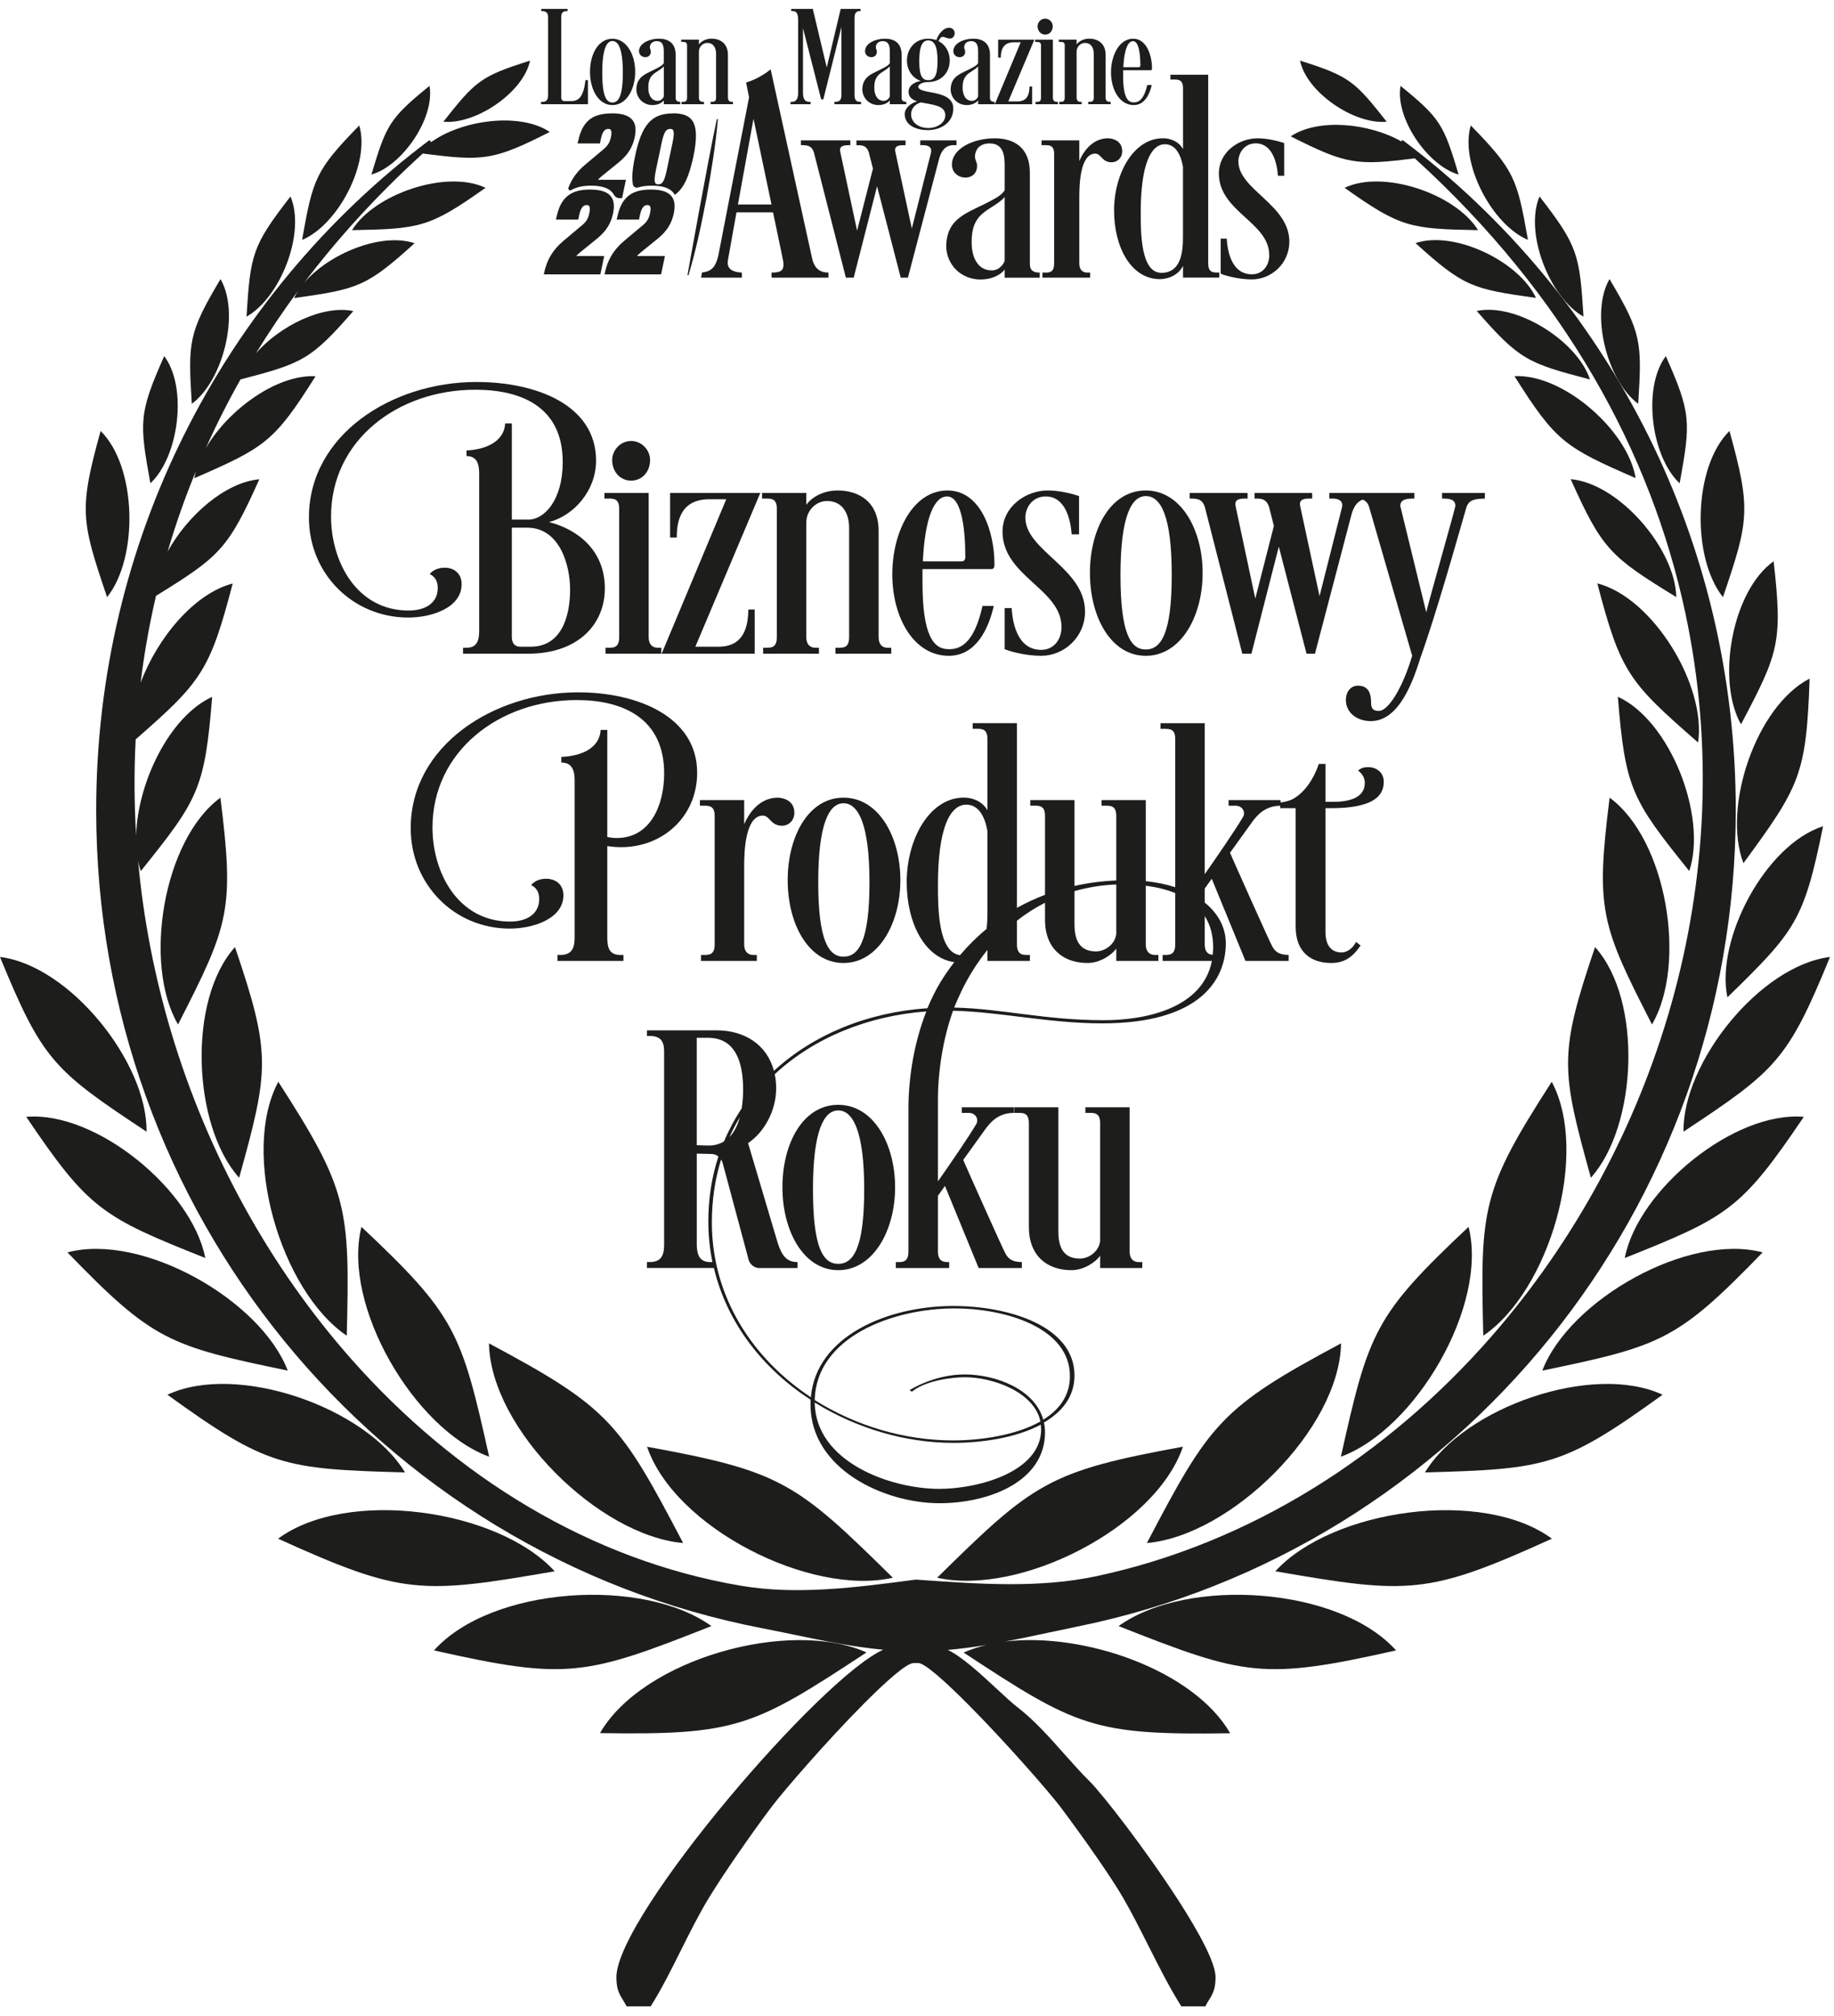 <svg width="101" height="111" viewBox="0 0 101 111" fill="none" xmlns="http://www.w3.org/2000/svg">
<g clip-path="url(#clip0_4079_8926)">
<path d="M25.422 32.172C25.422 31.553 24.977 31.263 24.494 31.263C24.185 31.263 23.876 31.36 23.663 31.611C24.011 31.785 24.108 32.075 24.108 32.384C24.108 33.216 23.412 33.622 22.503 33.622C19.642 33.622 18.231 30.934 18.231 28.441C18.231 24.265 21.884 21.462 26.176 21.462C28.689 21.462 30.99 22.39 30.99 25.444C30.99 27.532 29.985 28.615 29.095 28.615H28.187V23.318H27.819C27.761 24.381 26.64 24.767 25.693 24.806V25.116C26.35 25.116 26.389 25.695 26.389 26.121V34.646C26.389 35.072 26.389 35.671 25.693 35.671H25.5V35.999H29.076C31.86 35.999 33.31 34.356 33.31 32.404C33.31 30.355 31.879 29.175 30.236 28.75C31.589 28.402 32.826 27.029 32.826 25.367C32.826 22.293 29.521 21.036 26.234 21.036C21.575 21.036 17.013 23.956 17.013 28.499C17.013 31.611 19.448 34.008 22.484 34.008C23.779 34.008 25.422 33.467 25.422 32.172ZM31.396 32.462C31.396 34.028 30.874 35.613 29.231 35.613H28.651C28.515 35.613 28.187 35.574 28.187 35.072V29.059H29.037C30.816 29.059 31.396 31.108 31.396 32.462Z" fill="#1D1D1B"/>
<path d="M33.558 35.671H33.345V35.999H36.419V35.671H36.226C35.936 35.671 35.723 35.497 35.723 35.091V27.145H33.287V27.455H33.538C33.809 27.455 34.099 27.474 34.099 28.015V35.091C34.099 35.632 33.828 35.671 33.558 35.671Z" fill="#1D1D1B"/>
<path d="M35.801 25.328C35.801 24.806 35.356 24.284 34.757 24.284C34.157 24.284 33.713 24.806 33.713 25.328C33.713 26.005 34.177 26.469 34.757 26.469C35.337 26.469 35.801 26.005 35.801 25.328Z" fill="#1D1D1B"/>
<path d="M36.903 29.601H37.27C37.27 28.769 37.444 27.493 39.068 27.493H39.996L36.438 35.999H41.562V33.564H41.214C41.194 34.395 41.039 35.613 39.57 35.613H38.294L41.871 27.145H36.903V29.601Z" fill="#1D1D1B"/>
<path d="M41.968 27.145V27.455H42.219C42.49 27.455 42.78 27.474 42.78 28.015V35.091C42.78 35.632 42.509 35.671 42.238 35.671H42.026V35.999H45.1V35.671H44.906C44.616 35.671 44.404 35.497 44.404 35.091V28.769C44.404 28.131 44.926 27.59 45.544 27.59C46.395 27.59 46.762 28.267 46.762 29.079V35.091C46.762 35.632 46.492 35.671 46.221 35.671H46.008V35.999H49.082V35.671H48.869C48.599 35.671 48.386 35.497 48.386 35.091V29.233C48.386 27.687 47.361 27.01 46.124 27.01C45.37 27.01 44.713 27.358 44.404 27.803V27.145H41.968Z" fill="#1D1D1B"/>
<path d="M54.591 31.34C54.765 31.34 54.765 31.186 54.765 31.05C54.765 29.349 54.05 27.01 52.175 27.01C50.3 27.01 49.14 29.253 49.14 31.631C49.14 34.008 50.319 36.115 52.252 36.115C53.741 36.115 54.437 34.646 54.727 33.37H54.108C53.876 34.356 53.451 35.748 52.31 35.748H52.233C51.421 35.748 50.802 35.033 50.802 32.056V31.34H54.591ZM52.156 27.339C53.006 27.339 53.161 29.349 53.161 30.664C53.161 30.819 53.103 30.915 52.948 30.915H50.822C50.938 28.479 51.459 27.339 52.156 27.339Z" fill="#1D1D1B"/>
<path d="M55.21 29.272C55.21 31.747 58.458 32.423 58.458 34.53C58.458 35.226 58.032 35.787 57.337 35.787C55.945 35.787 55.751 34.105 55.713 33.486H55.326V35.748C55.539 35.845 56.428 36.115 57.337 36.115C58.593 36.115 59.753 35.091 59.753 33.68C59.753 31.282 56.467 30.335 56.467 28.499C56.467 27.977 56.834 27.339 57.588 27.339C58.67 27.339 58.96 28.615 59.018 29.427H59.424V27.319C58.922 27.145 58.264 27.01 57.704 27.01C56.467 27.01 55.21 27.919 55.21 29.272Z" fill="#1D1D1B"/>
<path d="M63.098 36.115C65.031 36.115 66.23 33.95 66.23 31.553C66.23 29.156 65.031 27.01 63.098 27.01C61.165 27.01 60.024 29.117 60.024 31.553C60.024 33.989 61.184 36.115 63.098 36.115ZM63.098 27.319C63.929 27.319 64.529 28.421 64.529 31.669C64.529 34.917 63.929 35.767 63.098 35.767C62.267 35.767 61.706 34.898 61.706 31.669C61.706 28.441 62.306 27.319 63.098 27.319Z" fill="#1D1D1B"/>
<path d="M72.107 27.455H72.262V27.145H69.091V27.455H69.149C69.478 27.455 69.729 27.474 69.884 27.899L70.154 28.963L69.13 32.964L68.047 27.88C67.97 27.532 68.202 27.455 68.55 27.455H68.704V27.145H65.515V27.455C65.94 27.455 66.191 27.474 66.346 27.899L68.415 35.999H68.917L70.425 30.103L71.952 35.999H72.416L74.446 28.267C74.543 27.977 74.683 27.65 75.038 27.513C75.198 27.568 75.314 27.679 75.393 27.899L77.771 36.115C77.211 37.971 76.437 39.151 75.935 39.151C75.587 39.151 75.509 38.977 75.509 38.725C75.509 38.165 75.355 37.759 74.775 37.759C74.369 37.759 74.118 38.126 74.118 38.532C74.118 39.305 74.794 39.711 75.49 39.711C77.075 39.711 77.829 37.469 78.235 36.193C78.776 34.685 79.569 32.114 80.768 27.899C80.922 27.513 81.232 27.474 81.773 27.455V27.145H79.415V27.455C79.782 27.455 80.149 27.474 80.149 27.861C80.149 27.977 78.68 33.119 78.544 33.718L77.114 27.861C77.114 27.474 77.52 27.455 77.887 27.455V27.145H73.209V27.455H73.383C73.731 27.455 73.982 27.59 73.905 27.938L72.668 32.829L71.604 27.88C71.527 27.532 71.759 27.455 72.107 27.455Z" fill="#1D1D1B"/>
<path d="M34.218 46.652C36.499 46.652 38.393 44.97 38.393 42.553C38.393 39.479 35.126 38.126 31.84 38.126C27.181 38.126 22.618 41.065 22.618 45.608C22.618 48.72 25.035 51.137 28.07 51.137C29.365 51.137 31.028 50.595 31.028 49.3C31.028 48.681 30.564 48.392 30.08 48.392C29.771 48.392 29.462 48.488 29.249 48.739C29.597 48.913 29.694 49.203 29.694 49.513C29.694 50.344 28.998 50.75 28.089 50.75C25.228 50.75 23.817 48.063 23.817 45.569C23.817 41.393 27.471 38.551 31.762 38.551C34.276 38.551 36.576 39.537 36.576 42.592C36.576 44.332 35.822 46.149 33.966 46.149C33.792 46.149 33.618 46.13 33.444 46.091V40.195H33.077C33.019 41.258 31.917 41.645 30.912 41.683V41.992C31.588 41.992 31.646 42.572 31.646 42.998V51.562C31.646 52.026 31.608 52.587 30.873 52.587H30.699V52.915H34.334V52.587H34.14C33.464 52.587 33.444 52.026 33.444 51.562V46.594C33.696 46.632 33.947 46.652 34.218 46.652Z" fill="#1D1D1B"/>
<path d="M40.982 45.395V44.061H38.546V44.37H38.797C39.068 44.37 39.358 44.39 39.358 44.931V52.007C39.358 52.548 39.087 52.587 38.817 52.587H38.604V52.915H41.678V52.587H41.484C41.194 52.587 40.982 52.413 40.982 52.007V47.715C40.982 46.883 41.04 44.931 42.006 44.912C42.393 44.912 42.432 45.472 43.07 45.472C43.418 45.472 43.746 45.202 43.746 44.757C43.746 43.926 42.838 43.926 42.838 43.926C41.929 43.926 41.31 44.622 40.982 45.395Z" fill="#1D1D1B"/>
<path d="M46.453 43.926C44.539 43.926 43.379 46.033 43.379 48.469C43.379 50.905 44.539 53.031 46.453 53.031C48.367 53.031 49.584 50.866 49.584 48.469C49.584 46.072 48.386 43.926 46.453 43.926ZM46.453 52.683C45.641 52.683 45.061 51.813 45.061 48.585C45.061 45.356 45.66 44.235 46.453 44.235C47.245 44.235 47.883 45.337 47.883 48.585C47.883 51.833 47.284 52.683 46.453 52.683Z" fill="#1D1D1B"/>
<path d="M43.089 65.384C43.089 67.782 44.249 69.947 46.163 69.947C48.077 69.947 49.294 67.782 49.294 65.384C49.294 62.987 48.096 60.841 46.163 60.841C44.23 60.841 43.089 62.949 43.089 65.384ZM47.593 65.5C47.593 68.729 46.994 69.599 46.163 69.599C45.331 69.599 44.771 68.729 44.771 65.5C44.771 62.272 45.37 61.151 46.163 61.151C46.955 61.151 47.593 62.253 47.593 65.5Z" fill="#1D1D1B"/>
<path d="M57.55 78.878C57.55 78.685 57.53 78.511 57.492 78.337C58.478 77.757 59.173 76.926 59.173 75.746C59.173 73.021 55.539 71.919 52.504 71.919C48.87 71.919 44.945 73.581 44.655 76.945C41.465 74.838 39.203 71.435 39.203 67.318C39.203 66.071 39.382 64.916 39.711 63.852C39.749 63.915 39.781 63.985 39.805 64.07L41.236 69.406C41.274 69.522 41.448 69.831 41.835 69.831H43.923V69.502C43.324 69.502 43.053 69.154 42.821 68.42L41.197 62.949C42.067 62.369 42.744 61.189 42.744 59.933C42.744 59.657 42.717 59.399 42.666 59.157C44.841 57.13 47.833 55.933 51.015 55.699C50.358 57.362 50.029 59.276 50.029 61.073V68.922C50.029 69.463 49.759 69.502 49.488 69.502H49.334V69.831H52.272V69.502H52.156C51.827 69.502 51.653 69.328 51.653 68.922V65.848L52.04 65.307L53.896 69.831H56.274V69.502C55.694 69.502 55.5 69.27 55.365 69.019C55.307 68.961 53.2 64.244 53.045 63.877L54.282 62.156C54.534 61.827 54.959 61.286 55.829 61.286V60.977H52.968V61.286H53.355C53.741 61.286 53.915 61.653 53.761 61.905C53.393 62.543 52.253 64.205 51.653 65.056V60.59C51.653 59.005 51.924 57.226 52.485 55.66C55.075 55.718 57.743 56.356 60.701 56.356C66.056 56.356 67.506 53.978 67.506 51.949C67.506 51.091 67.095 50.308 66.346 49.704V48.933L66.732 48.392L68.588 52.915H70.966V52.587C70.386 52.587 70.193 52.355 70.058 52.103C69.999 52.045 67.892 47.328 67.738 46.961L68.975 45.24C69.224 44.914 69.647 44.38 70.502 44.373V44.506H71.353V51.04C71.353 52.451 72.223 53.031 73.305 53.031C73.982 53.031 74.465 52.761 74.929 52.065L74.678 51.871C74.427 52.355 74.059 52.451 73.885 52.451C73.305 52.451 72.996 52.045 72.996 51.33V44.506H73.305C75.625 44.506 76.205 43.829 76.205 43.056C76.205 42.514 75.78 42.244 75.335 42.244C75.123 42.244 74.929 42.302 74.794 42.437C75.026 42.611 75.161 42.843 75.161 43.114C75.161 43.945 74.291 44.158 73.402 44.158H72.996V42.07H72.629C72.339 42.92 71.875 43.578 71.295 43.945C71.068 44.095 70.787 44.155 70.522 44.194V44.061H67.66V44.37H68.047C68.434 44.37 68.608 44.738 68.453 44.989C68.086 45.627 66.945 47.289 66.346 48.14V39.827H63.91V40.137H64.161C64.432 40.137 64.722 40.156 64.722 40.697V48.858C64.236 48.701 63.692 48.587 63.098 48.524V44.061H60.662V44.37H60.913C61.184 44.37 61.474 44.39 61.474 44.931V48.486C60.674 48.52 59.906 48.623 59.173 48.788V44.059H56.738V44.368H56.989C57.26 44.368 57.55 44.387 57.55 44.929V49.276C57.011 49.481 56.494 49.721 56.003 49.996V39.825H53.567V40.134H53.819C54.089 40.134 54.379 40.154 54.379 40.695V44.619C54.089 44.117 53.548 43.923 53.084 43.923C51.189 43.923 49.933 46.205 49.933 48.582C49.933 50.794 50.902 52.751 52.552 52.985C52.279 53.338 52.023 53.708 51.789 54.092C51.518 54.537 51.286 55.02 51.073 55.523C47.777 55.742 44.795 56.972 42.62 58.971C42.241 57.519 40.987 56.74 39.474 56.74H35.627V57.05H35.801C36.574 57.05 36.574 57.611 36.574 57.997V68.475C36.574 68.9 36.555 69.5 35.801 69.5H35.627V69.828H39.315C40.044 72.89 42.043 75.401 44.636 77.078V77.349C44.636 80.906 48.696 82.781 51.731 82.781C54.476 82.781 57.55 81.582 57.55 78.876M66.81 52.161C66.81 52.306 66.8 52.446 66.786 52.582C66.498 52.56 66.346 52.386 66.346 52.007V50.448C66.638 50.905 66.81 51.468 66.81 52.161ZM61.474 48.708V51.427C61.416 51.968 60.894 52.393 60.353 52.393C59.444 52.393 59.173 51.755 59.173 50.905V49.073C59.894 48.865 60.662 48.739 61.474 48.708ZM51.653 48.739C51.653 45.608 52.311 44.312 53.219 44.312C53.915 44.312 54.244 45.008 54.379 45.762V50.267C54.379 50.53 54.372 50.844 54.328 51.154C53.799 51.593 53.311 52.077 52.871 52.599C51.673 52.451 51.653 50.052 51.653 48.739ZM52.929 54.616C53.325 53.792 53.809 53.017 54.379 52.311V52.915H56.718V52.587H56.525C56.293 52.587 56.003 52.548 56.003 52.007V50.704C56.481 50.327 56.996 49.994 57.55 49.713V50.653C57.55 52.258 58.574 53.031 59.889 53.031C60.604 53.031 61.242 52.567 61.474 52.239V52.915H63.794V52.587H63.601C63.311 52.587 63.098 52.413 63.098 52.007V48.776C63.663 48.848 64.219 48.976 64.722 49.182V52.007C64.722 52.548 64.451 52.587 64.181 52.587H64.026V52.915H66.74C66.242 55.484 63.187 56.182 60.781 56.182C57.513 56.182 55.194 55.544 52.545 55.486C52.661 55.196 52.796 54.906 52.932 54.616M40.172 62.617C40.342 62.24 40.532 61.878 40.743 61.528C40.627 61.948 40.446 62.335 40.172 62.617ZM38.372 57.149H38.971C39.725 57.149 40.924 57.439 40.924 60.01C40.924 60.334 40.902 60.689 40.844 61.042C40.467 61.61 40.143 62.214 39.875 62.852C39.643 62.997 39.365 63.084 39.027 63.084C38.872 63.084 38.37 63.065 38.37 63.065V57.149H38.372ZM39.107 69.502C38.411 69.502 38.372 68.903 38.372 68.478V63.529L39.165 63.548C39.315 63.548 39.452 63.594 39.563 63.686C39.203 64.792 39.008 65.986 39.008 67.26C39.008 68.035 39.087 68.782 39.235 69.502H39.104H39.107ZM52.562 72.054C55.384 72.054 58.922 73.117 58.922 75.785C58.922 76.868 58.323 77.641 57.453 78.182C56.989 76.5 54.824 75.689 53.123 75.689C51.421 75.689 50.087 76.558 50.087 76.558L50.223 76.636C50.957 76.036 52.388 75.843 53.142 75.843C54.65 75.843 56.95 76.636 57.298 78.279C55.926 79.052 53.973 79.323 52.485 79.323C49.797 79.323 47.11 78.511 44.868 77.1C44.945 73.639 49.14 72.054 52.562 72.054ZM44.868 77.235C47.149 78.646 49.836 79.458 52.504 79.458C54.05 79.458 55.945 79.188 57.318 78.453C57.318 78.53 57.337 78.608 57.337 78.704C57.337 81.063 53.857 81.991 51.731 81.991C49.024 81.991 44.906 80.502 44.868 77.235Z" fill="#1D1D1B"/>
<path d="M62.905 69.831V69.502H62.712C62.422 69.502 62.209 69.328 62.209 68.922V60.977H59.773V61.286H60.024C60.295 61.286 60.585 61.305 60.585 61.847V68.342C60.527 68.883 60.005 69.309 59.464 69.309C58.555 69.309 58.285 68.671 58.285 67.82V60.977H55.849V61.286H56.1C56.371 61.286 56.661 61.305 56.661 61.847V67.569C56.661 69.174 57.685 69.947 59 69.947C59.715 69.947 60.353 69.483 60.585 69.154V69.831H62.905Z" fill="#1D1D1B"/>
<path d="M9.804 56.417C12.621 50.914 12.911 50.114 12.138 43.928C8.985 46.243 7.863 53.089 9.804 56.417Z" fill="#1D1D1B"/>
<path d="M12.941 52.156C10.319 55.059 10.599 61.992 13.17 64.858C14.821 58.901 14.944 58.057 12.941 52.156Z" fill="#1D1D1B"/>
<path d="M74.047 10.343C77.135 12.53 77.645 12.605 81.398 12.675C80.175 10.684 76.19 9.319 74.047 10.343Z" fill="#1D1D1B"/>
<path d="M11.305 69.277C10.585 65.539 5.3 61.175 1.445 61.504C4.894 66.607 5.628 67.016 11.305 69.277Z" fill="#1D1D1B"/>
<path d="M78.475 81.085C85.173 80.901 86.082 80.758 91.56 76.807C87.718 75.014 80.628 77.51 78.475 81.085Z" fill="#1D1D1B"/>
<path d="M61.602 89.547C68.544 92.287 69.54 92.541 76.881 90.886C73.73 87.368 65.371 86.826 61.602 89.547Z" fill="#1D1D1B"/>
<path d="M49.169 86.884C43.852 81.645 43.038 81.022 35.634 79.671C37.156 84.141 44.633 87.914 49.169 86.884Z" fill="#1D1D1B"/>
<path d="M70.233 86.529C77.589 87.8 78.614 87.846 85.465 84.734C81.663 81.93 73.37 83.1 70.233 86.529Z" fill="#1D1D1B"/>
<path d="M65.147 79.668C57.745 81.022 56.929 81.643 51.612 86.882C56.146 87.909 63.625 84.139 65.147 79.668Z" fill="#1D1D1B"/>
<path d="M8.069 62.32C8.124 58.514 3.837 53.164 0 52.7C2.337 58.401 2.972 58.949 8.069 62.32Z" fill="#1D1D1B"/>
<path d="M19.096 73.555C19.272 66.51 19.175 65.546 15.326 59.573C13.228 63.509 15.459 71.095 19.096 73.555Z" fill="#1D1D1B"/>
<path d="M19.785 6.909C17.373 9.384 17.233 9.833 16.636 13.212C18.608 12.39 20.403 8.99 19.785 6.909Z" fill="#1D1D1B"/>
<path d="M3.714 68.968C8.414 73.82 9.284 74.12 15.847 75.478C14.354 71.58 7.812 67.876 3.714 68.968Z" fill="#1D1D1B"/>
<path d="M15.998 10.819C13.878 13.55 13.791 14.014 13.576 17.436C15.442 16.399 16.846 12.818 15.998 10.819Z" fill="#1D1D1B"/>
<path d="M12.143 15.37C10.379 18.342 10.35 18.813 10.562 22.235C12.286 20.974 13.233 17.245 12.143 15.37Z" fill="#1D1D1B"/>
<path d="M9.043 19.611C7.641 22.771 7.668 23.24 8.282 26.614C9.845 25.159 10.345 21.346 9.043 19.611Z" fill="#1D1D1B"/>
<path d="M9.219 76.807C14.697 80.761 15.608 80.901 22.304 81.085C20.151 77.51 13.059 75.012 9.219 76.807Z" fill="#1D1D1B"/>
<path d="M15.315 84.734C22.166 87.846 23.191 87.8 30.547 86.529C27.41 83.097 19.117 81.928 15.315 84.734Z" fill="#1D1D1B"/>
<path d="M47.719 90.997C43.471 89.107 35.404 91.352 33.041 95.441C40.566 95.555 41.487 95.103 47.719 90.997Z" fill="#1D1D1B"/>
<path d="M23.901 90.886C31.243 92.541 32.236 92.285 39.179 89.547C35.409 86.826 27.052 87.368 23.901 90.886Z" fill="#1D1D1B"/>
<path d="M67.742 95.439C65.756 92.002 59.739 89.869 55.348 90.398C56.172 90.243 56.991 90.069 57.801 89.895C58.33 89.782 58.859 89.671 59.328 89.574C69.76 87.459 78.897 81.694 85.388 73.644C91.765 65.737 95.59 55.629 95.59 44.612C95.59 37.188 93.853 30.176 90.767 23.975C87.562 17.532 82.908 11.965 77.237 7.709L77.171 7.787C75.383 6.769 72.573 6.504 71.082 7.509C74.158 9.067 74.721 9.123 77.913 8.719C86.214 16.269 90.933 24.956 92.811 33.747C94.37 41.033 93.976 48.387 92.06 55.223C90.141 62.059 86.697 68.374 82.154 73.576C76.386 80.181 68.842 84.99 60.391 86.797C57.245 87.469 53.958 87.237 50.592 86.998L50.454 86.988H50.423C48.77 87.208 47.136 87.423 45.525 87.517C43.922 87.612 42.342 87.587 40.796 87.324C32.526 85.922 25.1 81.343 19.361 74.86C14.893 69.811 11.449 63.603 9.429 56.844C8.518 53.792 7.897 50.629 7.605 47.408C7.643 47.604 7.692 47.792 7.752 47.971C10.915 44.037 11.278 43.447 11.684 38.375C9.347 39.443 7.578 43.075 7.496 46.006C7.39 44.254 7.38 42.488 7.472 40.717C11.084 37.556 11.553 36.966 12.815 32.133C10.703 32.679 8.673 35.117 7.745 37.597C7.829 36.901 7.931 36.203 8.049 35.507C8.202 34.608 8.383 33.709 8.591 32.812C12.087 30.654 12.554 30.251 14.281 26.394C12.406 26.558 10.326 28.385 9.233 30.372C9.668 28.888 10.185 27.414 10.787 25.952C10.753 26.08 10.724 26.208 10.705 26.334C14.596 24.637 15.096 24.34 17.377 20.72C15.253 20.606 12.566 22.559 11.336 24.676C11.906 23.402 12.542 22.141 13.245 20.896C16.654 20.005 17.111 19.819 19.458 17.131C17.778 16.776 15.42 17.941 14.098 19.451C14.813 18.284 15.591 17.129 16.432 15.993C16.34 16.131 16.263 16.273 16.198 16.414C19.711 15.923 20.18 15.795 22.831 13.395C21.007 12.779 18.107 13.966 16.739 15.585C18.607 13.115 20.782 10.728 23.281 8.456C26.618 8.881 27.147 8.852 30.276 7.267C28.652 6.175 25.472 6.586 23.742 7.828L23.65 7.717C17.979 11.97 13.322 17.54 10.12 23.982C7.034 30.185 5.297 37.198 5.297 44.619C5.297 55.716 9.178 65.892 15.637 73.823C22.21 81.892 31.448 87.638 41.984 89.668C42.56 89.779 43.125 89.895 43.693 90.014C45.314 90.35 46.962 90.693 48.637 90.85C46.921 91.623 43.323 95.204 40.124 99.032C36.833 102.971 33.945 107.185 33.945 108.889C33.945 109.558 34.119 109.836 34.305 110.134C34.36 110.223 34.416 110.312 34.467 110.411L34.51 110.496H35.827L35.873 110.424C36.456 109.493 36.973 108.456 37.492 107.415C37.983 106.431 38.476 105.443 39.019 104.547C39.44 103.855 40.005 103.002 40.59 102.154C41.269 101.168 41.972 100.19 42.504 99.486C43.149 98.631 45.561 95.84 47.586 93.808C48.843 92.546 49.935 91.582 50.317 91.582H50.57C50.923 91.582 52.025 92.566 53.299 93.844C55.333 95.886 57.764 98.667 58.383 99.486C58.919 100.199 59.729 101.304 60.468 102.379C61.015 103.172 61.525 103.947 61.868 104.539C62.353 105.38 62.805 106.282 63.257 107.176C63.823 108.297 64.383 109.413 65.014 110.421L65.06 110.494H66.377L66.42 110.409C66.471 110.31 66.527 110.218 66.582 110.131C66.768 109.834 66.942 109.556 66.942 108.887C66.942 108.099 66.048 106.441 64.893 104.648C63.114 101.888 60.703 98.783 60.014 98.104C59.548 97.643 59.081 97.118 58.608 96.587C57.796 95.673 56.962 94.733 56.063 94.04C55.742 93.793 55.321 93.404 54.867 92.981C53.997 92.174 52.992 91.244 52.197 90.859C52.91 90.797 53.618 90.702 54.321 90.589C53.876 90.695 53.456 90.833 53.067 91.004C59.301 95.108 60.222 95.562 67.745 95.448" fill="#1D1D1B"/>
<path d="M19.386 12.675C23.139 12.605 23.648 12.53 26.737 10.343C24.593 9.319 20.611 10.684 19.386 12.675Z" fill="#1D1D1B"/>
<path d="M23.653 4.73C21.429 6.535 21.27 6.893 20.453 9.614C22.154 9.128 23.962 6.501 23.653 4.73Z" fill="#1D1D1B"/>
<path d="M29.19 3.34C26.456 4.198 26.179 4.474 24.417 6.702C26.179 6.876 28.825 5.099 29.19 3.34Z" fill="#1D1D1B"/>
<path d="M26.937 80.219C25.41 73.34 25.081 72.429 19.905 67.562C18.82 71.887 22.814 78.709 26.937 80.219Z" fill="#1D1D1B"/>
<path d="M95.243 23.733C93.235 25.715 93.152 30.715 94.885 32.885C96.318 28.665 96.441 28.064 95.243 23.733Z" fill="#1D1D1B"/>
<path d="M92.5 26.614C93.113 23.24 93.138 22.769 91.738 19.611C90.436 21.346 90.936 25.159 92.5 26.614Z" fill="#1D1D1B"/>
<path d="M90.218 22.235C90.431 18.813 90.402 18.342 88.638 15.37C87.548 17.245 88.495 20.974 90.218 22.235Z" fill="#1D1D1B"/>
<path d="M88.643 43.928C87.87 50.114 88.159 50.912 90.977 56.417C92.918 53.089 91.796 46.243 88.643 43.928Z" fill="#1D1D1B"/>
<path d="M95.878 39.888C97.961 35.946 98.176 35.374 97.676 30.908C95.38 32.546 94.51 37.471 95.878 39.888Z" fill="#1D1D1B"/>
<path d="M95.129 54.923C98.891 51.257 99.343 50.692 100.399 45.501C97.231 46.509 94.469 51.719 95.129 54.923Z" fill="#1D1D1B"/>
<path d="M96.013 47.534C99.121 43.295 99.472 42.664 99.658 37.37C96.7 38.885 94.834 44.479 96.013 47.534Z" fill="#1D1D1B"/>
<path d="M84.936 75.478C91.496 74.12 92.369 73.823 97.069 68.968C92.971 67.876 86.429 71.58 84.936 75.478Z" fill="#1D1D1B"/>
<path d="M87.205 17.436C86.99 14.014 86.903 13.553 84.783 10.819C83.935 12.815 85.339 16.397 87.205 17.436Z" fill="#1D1D1B"/>
<path d="M89.477 69.277C95.153 67.016 95.888 66.607 99.336 61.504C95.484 61.175 90.197 65.539 89.477 69.277Z" fill="#1D1D1B"/>
<path d="M84.146 13.209C83.549 9.833 83.409 9.384 80.997 6.907C80.379 8.985 82.174 12.388 84.146 13.209Z" fill="#1D1D1B"/>
<path d="M80.328 9.614C79.511 6.893 79.352 6.535 77.129 4.73C76.819 6.501 78.627 9.128 80.328 9.614Z" fill="#1D1D1B"/>
<path d="M76.366 6.702C74.605 4.474 74.327 4.198 71.594 3.34C71.959 5.099 74.605 6.878 76.366 6.702Z" fill="#1D1D1B"/>
<path d="M86.499 26.387C88.246 30.292 88.701 30.657 92.313 32.882C92.267 30.241 89.172 26.621 86.499 26.387Z" fill="#1D1D1B"/>
<path d="M73.853 73.978C67.215 77.523 66.628 78.364 63.16 84.973C67.793 84.569 73.764 78.699 73.853 73.978Z" fill="#1D1D1B"/>
<path d="M81.686 73.555C85.323 71.095 87.551 63.509 85.456 59.573C81.609 65.544 81.51 66.508 81.686 73.555Z" fill="#1D1D1B"/>
<path d="M83.403 20.715C85.684 24.335 86.185 24.632 90.075 26.329C89.657 23.719 86.086 20.573 83.403 20.715Z" fill="#1D1D1B"/>
<path d="M80.876 67.562C75.7 72.429 75.373 73.342 73.844 80.219C77.966 78.709 81.961 71.887 80.876 67.562Z" fill="#1D1D1B"/>
<path d="M81.325 17.124C83.677 19.819 84.128 20 87.56 20.896C86.878 18.794 83.519 16.66 81.325 17.124Z" fill="#1D1D1B"/>
<path d="M92.712 62.32C97.809 58.949 98.444 58.401 100.781 52.7C96.941 53.164 92.657 58.514 92.712 62.32Z" fill="#1D1D1B"/>
<path d="M37.621 84.973C34.153 78.364 33.566 77.52 26.928 73.978C27.017 78.699 32.988 84.572 37.621 84.973Z" fill="#1D1D1B"/>
<path d="M5.541 23.733C4.342 28.064 4.463 28.665 5.898 32.885C7.631 30.715 7.549 25.715 5.541 23.733Z" fill="#1D1D1B"/>
<path d="M87.611 64.858C90.18 61.989 90.463 55.059 87.841 52.156C85.837 58.06 85.961 58.901 87.611 64.858Z" fill="#1D1D1B"/>
<path d="M87.966 32.126C89.251 37.051 89.713 37.568 93.514 40.888C93.978 37.778 91.059 32.926 87.966 32.126Z" fill="#1D1D1B"/>
<path d="M77.954 13.388C80.605 15.788 81.074 15.916 84.588 16.406C83.664 14.398 80.081 12.668 77.954 13.388Z" fill="#1D1D1B"/>
<path d="M89.097 38.37C89.503 43.442 89.865 44.034 93.028 47.966C94.029 44.987 92.001 39.699 89.097 38.37Z" fill="#1D1D1B"/>
<path d="M32.382 4.413H32.241C32.125 5.484 31.768 5.568 31.42 5.568H31.094C31.031 5.568 30.907 5.554 30.907 5.351V0.994C30.907 0.839 30.907 0.614 31.185 0.614H31.256V0.489H29.806V0.612H29.852C30.185 0.612 30.185 0.837 30.185 0.991V5.196C30.185 5.368 30.171 5.607 29.897 5.607H29.796V5.74H32.379V4.413H32.382Z" fill="#1D1D1B"/>
<path d="M33.725 5.786C34.5 5.786 34.981 4.918 34.981 3.956C34.981 2.995 34.5 2.134 33.725 2.134C32.949 2.134 32.492 2.98 32.492 3.956C32.492 4.933 32.959 5.786 33.725 5.786ZM33.725 2.258C34.058 2.258 34.3 2.7 34.3 4.002C34.3 5.305 34.058 5.646 33.725 5.646C33.391 5.646 33.166 5.298 33.166 4.002C33.166 2.707 33.406 2.258 33.725 2.258Z" fill="#1D1D1B"/>
<path d="M36.262 3.715C35.658 4.056 35.068 4.143 35.044 4.909C35.044 5.404 35.433 5.786 35.928 5.786C36.192 5.786 36.424 5.694 36.557 5.53V5.74H37.465V5.607C37.279 5.607 37.209 5.537 37.209 5.375V3.016C37.209 2.395 36.83 2.132 36.3 2.132C35.725 2.132 35.191 2.403 35.191 2.816C35.191 3.026 35.363 3.149 35.539 3.149C35.716 3.149 35.841 3.033 35.841 2.847C35.841 2.739 35.788 2.707 35.788 2.598C35.788 2.497 35.851 2.265 36.168 2.265C36.532 2.265 36.554 2.591 36.554 2.847V3.476C36.484 3.609 36.26 3.715 36.26 3.715M36.557 5.298C36.542 5.375 36.426 5.554 36.223 5.554C35.827 5.554 35.704 5.157 35.704 4.848C35.704 4.669 35.704 4.367 35.928 4.135C36.122 3.942 36.395 3.848 36.557 3.654V5.298Z" fill="#1D1D1B"/>
<path d="M37.837 2.536V5.375C37.837 5.592 37.729 5.607 37.62 5.607H37.535V5.74H38.768V5.607H38.691C38.575 5.607 38.49 5.537 38.49 5.375V2.838C38.49 2.581 38.7 2.364 38.947 2.364C39.287 2.364 39.435 2.635 39.435 2.961V5.373C39.435 5.59 39.326 5.605 39.217 5.605H39.133V5.737H40.365V5.605H40.281C40.172 5.605 40.087 5.534 40.087 5.373V3.021C40.087 2.4 39.676 2.13 39.181 2.13C38.879 2.13 38.616 2.27 38.49 2.449V2.185H37.514V2.308H37.615C37.724 2.308 37.84 2.316 37.84 2.533" fill="#1D1D1B"/>
<path d="M44.641 5.607H44.563C44.261 5.607 44.222 5.327 44.222 5.112V1.552L45.223 5.476H45.339L46.339 1.489V5.196C46.339 5.382 46.325 5.607 46.02 5.607H45.95V5.74H47.417V5.607H47.34C47.076 5.607 47.059 5.382 47.059 5.196V1.008C47.059 0.861 47.074 0.612 47.33 0.612H47.393V0.489H46.298L45.53 3.715L44.761 0.489H43.575V0.612H43.659C43.94 0.612 43.954 0.9 43.954 1.132V5.112C43.954 5.329 43.916 5.607 43.606 5.607H43.536V5.74H44.638V5.607H44.641Z" fill="#1D1D1B"/>
<path d="M48.707 3.715C48.103 4.056 47.513 4.143 47.489 4.909C47.489 5.404 47.878 5.786 48.374 5.786C48.637 5.786 48.869 5.694 49.002 5.53V5.74H49.911V5.607C49.724 5.607 49.654 5.537 49.654 5.375V3.016C49.654 2.395 49.275 2.132 48.748 2.132C48.173 2.132 47.639 2.403 47.639 2.816C47.639 3.026 47.811 3.149 47.987 3.149C48.163 3.149 48.289 3.033 48.289 2.847C48.289 2.739 48.233 2.707 48.233 2.598C48.233 2.497 48.296 2.265 48.613 2.265C48.978 2.265 49.002 2.591 49.002 2.847V3.476C48.932 3.609 48.707 3.715 48.707 3.715ZM49.002 5.298C48.987 5.375 48.869 5.554 48.669 5.554C48.272 5.554 48.149 5.157 48.149 4.848C48.149 4.669 48.149 4.367 48.374 4.135C48.567 3.942 48.838 3.848 49.002 3.654V5.298Z" fill="#1D1D1B"/>
<path d="M50.709 4.459C50.375 4.512 50.035 4.701 50.035 5.056C50.035 5.351 50.237 5.491 50.508 5.583C50.15 5.684 49.824 5.948 49.824 6.281C49.824 6.934 50.515 7.166 51.088 7.166C51.818 7.166 52.499 6.755 52.499 5.972C52.499 4.894 50.569 5.228 50.569 4.768C50.569 4.667 50.769 4.52 51.103 4.52C51.854 4.52 52.304 3.969 52.304 3.333C52.304 2.874 52.079 2.463 51.682 2.263C51.753 2.122 51.806 2.031 51.924 2.031C52.033 2.031 52.163 2.125 52.313 2.125C52.492 2.125 52.577 1.953 52.577 1.823C52.577 1.62 52.398 1.528 52.267 1.528C51.902 1.528 51.624 1.992 51.569 2.209C51.436 2.163 51.274 2.132 51.112 2.132C50.39 2.132 49.947 2.69 49.947 3.335C49.947 3.841 50.228 4.29 50.709 4.459ZM50.718 5.638C51.308 5.769 52.059 5.786 52.059 6.344C52.059 6.772 51.603 7.05 51.122 7.05C50.564 7.05 50.175 6.716 50.175 6.298C50.175 5.996 50.368 5.74 50.718 5.638ZM51.112 2.226C51.438 2.226 51.632 2.507 51.632 3.36C51.632 4.213 51.431 4.416 51.12 4.416C50.808 4.416 50.624 4.213 50.624 3.36C50.624 2.507 50.817 2.226 51.112 2.226Z" fill="#1D1D1B"/>
<path d="M52.851 3.149C53.03 3.149 53.153 3.033 53.153 2.847C53.153 2.739 53.098 2.707 53.098 2.598C53.098 2.497 53.161 2.265 53.477 2.265C53.842 2.265 53.866 2.591 53.866 2.847V3.476C53.796 3.609 53.571 3.715 53.571 3.715C52.967 4.056 52.378 4.143 52.353 4.909C52.353 5.404 52.743 5.786 53.238 5.786C53.501 5.786 53.733 5.694 53.866 5.53V5.74H54.775V5.607C54.589 5.607 54.519 5.537 54.519 5.375V3.016C54.519 2.395 54.139 2.132 53.61 2.132C53.035 2.132 52.501 2.403 52.501 2.816C52.501 3.026 52.67 3.149 52.849 3.149M53.866 5.298C53.852 5.375 53.733 5.554 53.533 5.554C53.136 5.554 53.013 5.157 53.013 4.848C53.013 4.669 53.013 4.367 53.238 4.135C53.431 3.942 53.702 3.848 53.866 3.654V5.298Z" fill="#1D1D1B"/>
<path d="M56.839 5.74V4.764H56.699C56.692 5.097 56.629 5.585 56.039 5.585H55.527L56.962 2.188H54.969V3.174H55.116C55.116 2.84 55.186 2.328 55.839 2.328H56.211L54.785 5.74H56.842H56.839Z" fill="#1D1D1B"/>
<path d="M57.329 2.536V5.375C57.329 5.592 57.221 5.607 57.112 5.607H57.027V5.74H58.262V5.607H58.185C58.069 5.607 57.984 5.537 57.984 5.375V2.188H57.008V2.311H57.109C57.218 2.311 57.334 2.318 57.334 2.536" fill="#1D1D1B"/>
<path d="M58.635 2.536V5.375C58.635 5.592 58.526 5.607 58.417 5.607H58.333V5.74H59.568V5.607H59.49C59.374 5.607 59.29 5.537 59.29 5.375V2.838C59.29 2.581 59.5 2.364 59.746 2.364C60.087 2.364 60.235 2.635 60.235 2.961V5.373C60.235 5.59 60.126 5.605 60.017 5.605H59.932V5.737H61.165V5.605H61.08C60.972 5.605 60.887 5.534 60.887 5.373V3.021C60.887 2.4 60.476 2.13 59.981 2.13C59.679 2.13 59.415 2.27 59.29 2.449V2.185H58.313V2.308H58.415C58.524 2.308 58.64 2.316 58.64 2.533" fill="#1D1D1B"/>
<path d="M62.435 5.786C63.032 5.786 63.312 5.196 63.428 4.684H63.18C63.085 5.08 62.916 5.638 62.457 5.638H62.426C62.099 5.638 61.851 5.351 61.851 4.157V3.869H63.37C63.441 3.869 63.441 3.807 63.441 3.753C63.441 3.072 63.153 2.132 62.401 2.132C61.65 2.132 61.184 3.031 61.184 3.985C61.184 4.94 61.657 5.786 62.433 5.786M62.397 2.265C62.737 2.265 62.8 3.072 62.8 3.599C62.8 3.662 62.776 3.7 62.716 3.7H61.863C61.908 2.724 62.119 2.265 62.397 2.265Z" fill="#1D1D1B"/>
<path d="M46.697 7.994H46.83V7.731H44.106V7.994C44.469 7.994 44.684 8.011 44.817 8.374L46.583 15.29H47.014L48.301 10.256L49.604 15.29H50L51.733 8.688C51.832 8.391 51.98 8.045 52.443 7.994H52.675V7.731H50.679V7.994H50.827C51.124 7.994 51.339 8.11 51.271 8.408L50.215 12.584L49.307 8.359C49.242 8.062 49.44 7.997 49.737 7.997H49.87V7.734H47.163V7.997H47.214C47.494 7.997 47.709 8.014 47.842 8.376L48.074 9.285L47.2 12.702L46.274 8.362C46.209 8.065 46.407 7.999 46.704 7.999" fill="#1D1D1B"/>
<path d="M52.423 9.067C52.423 9.512 52.786 9.778 53.165 9.778C53.545 9.778 53.808 9.529 53.808 9.135C53.808 8.903 53.692 8.838 53.692 8.608C53.692 8.393 53.825 7.898 54.502 7.898C55.277 7.898 55.328 8.591 55.328 9.135V10.471C55.181 10.752 54.7 10.984 54.7 10.984C53.412 11.711 52.158 11.892 52.109 13.526C52.109 14.582 52.933 15.391 53.992 15.391C54.553 15.391 55.048 15.193 55.328 14.848V15.292H57.259V15.012C56.863 15.012 56.715 14.865 56.715 14.517V9.5C56.715 8.181 55.906 7.617 54.785 7.617C53.564 7.617 52.423 8.195 52.423 9.07M55.328 14.348C55.294 14.512 55.048 14.891 54.618 14.891C53.777 14.891 53.511 14.05 53.511 13.388C53.511 13.009 53.511 12.366 53.989 11.871C54.403 11.457 54.98 11.259 55.326 10.848V14.348H55.328Z" fill="#1D1D1B"/>
<path d="M57.358 7.731V7.995H57.574C57.806 7.995 58.052 8.011 58.052 8.473V14.514C58.052 14.976 57.82 15.01 57.59 15.01H57.409V15.29H60.033V15.01H59.869C59.623 15.01 59.439 14.862 59.439 14.514V10.851C59.439 10.14 59.487 8.473 60.314 8.458C60.645 8.458 60.676 8.937 61.222 8.937C61.52 8.937 61.8 8.705 61.8 8.326C61.8 7.615 61.024 7.615 61.024 7.615C60.249 7.615 59.719 8.21 59.439 8.869V7.731H57.358Z" fill="#1D1D1B"/>
<path d="M64.043 7.615C62.426 7.615 61.353 9.563 61.353 11.593C61.353 13.623 62.294 15.372 63.879 15.372C64.077 15.372 64.804 15.307 65.15 14.645V15.287H67.146V15.007H66.982C66.783 15.007 66.537 14.973 66.537 14.512V4.116H64.456V4.379H64.671C64.903 4.379 65.15 4.396 65.15 4.858V8.207C64.903 7.777 64.439 7.613 64.043 7.613M65.147 13.028C65.147 13.787 65.082 15.024 63.959 15.024C62.835 15.024 62.82 12.878 62.82 11.723C62.82 9.048 63.381 7.944 64.157 7.944C64.751 7.944 65.031 8.538 65.147 9.181V13.026V13.028Z" fill="#1D1D1B"/>
<path d="M69.901 14.033C69.901 14.628 69.538 15.106 68.944 15.106C67.755 15.106 67.59 13.671 67.557 13.142H67.225V15.072C67.407 15.155 68.165 15.387 68.941 15.387C70.014 15.387 71.005 14.512 71.005 13.308C71.005 11.262 68.199 10.452 68.199 8.886C68.199 8.442 68.513 7.895 69.156 7.895C70.079 7.895 70.328 8.985 70.377 9.679H70.722V7.881C70.292 7.733 69.731 7.617 69.253 7.617C68.197 7.617 67.124 8.393 67.124 9.548C67.124 11.66 69.896 12.238 69.896 14.038" fill="#1D1D1B"/>
<path d="M39.551 14.101C39.428 14.592 39.263 14.952 38.662 15.002L38.608 15.29H40.856V15.01C40.114 14.976 40.046 14.63 40.08 14.367L40.559 11.694H42.572C42.9 13.229 43.132 14.401 43.132 14.384C43.197 14.879 43.05 15.01 42.489 15.01V15.29H45.626V15.01C45.196 15.01 44.85 14.828 44.717 14.2L42.441 3.819C42.26 3.966 41.748 4.348 41.088 4.546C41.088 4.546 41.153 4.877 41.252 5.356L39.553 14.103L39.551 14.101ZM42.487 11.262H40.638L41.496 6.542L42.487 11.262Z" fill="#1D1D1B"/>
<path d="M39.534 6.588C39.534 6.588 39.534 6.571 39.527 6.564C39.52 6.557 39.512 6.554 39.503 6.554C39.488 6.554 39.476 6.564 39.474 6.578C38.993 8.799 37.91 14.87 37.864 15.13C37.864 15.145 37.871 15.159 37.888 15.164H37.893C37.908 15.164 37.92 15.155 37.922 15.143V15.13C38.319 13.813 38.611 12.453 38.925 10.81C39.169 9.444 39.413 7.987 39.532 6.586" fill="#1D1D1B"/>
<path d="M31.992 12.455L31.026 13.267C30.438 13.765 30.112 14.314 29.962 15.043L29.95 15.109H33.063L33.273 14.099H31.736C31.811 14.004 31.929 13.912 32.026 13.833L32.894 13.13C33.386 12.721 33.645 12.308 33.764 11.745C33.848 11.315 33.807 11.013 33.631 10.8C33.43 10.556 33.06 10.438 32.497 10.438C31.883 10.438 31.458 10.578 31.159 10.88C30.844 11.194 30.719 11.617 30.629 12.028L30.615 12.093H31.847L31.895 11.856C31.997 11.351 32.178 11.293 32.306 11.293C32.369 11.293 32.415 11.31 32.442 11.344C32.492 11.407 32.497 11.54 32.454 11.738C32.389 12.054 32.282 12.221 31.995 12.455" fill="#1D1D1B"/>
<path d="M33.691 6.245C33.077 6.245 32.652 6.385 32.352 6.687C32.038 7.001 31.913 7.424 31.823 7.835L31.809 7.9H33.041L33.087 7.663C33.188 7.158 33.37 7.1 33.498 7.1C33.561 7.1 33.606 7.117 33.633 7.151C33.684 7.214 33.689 7.347 33.645 7.545C33.58 7.862 33.471 8.028 33.186 8.263L32.219 9.075C31.777 9.449 31.485 9.853 31.304 10.338C31.27 10.43 31.371 10.52 31.456 10.469C31.736 10.305 32.094 10.225 32.553 10.225C33.13 10.225 33.515 10.351 33.727 10.607C33.759 10.643 33.785 10.684 33.807 10.725C33.867 10.836 33.979 10.911 34.107 10.911H34.259L34.469 9.901H32.93C33.007 9.807 33.123 9.715 33.22 9.635L34.087 8.932C34.58 8.524 34.839 8.111 34.957 7.547C35.042 7.117 35.001 6.815 34.824 6.603C34.624 6.359 34.254 6.24 33.691 6.24" fill="#1D1D1B"/>
<path d="M35.337 12.455L34.37 13.267C33.783 13.765 33.457 14.314 33.307 15.043L33.295 15.109H36.407L36.618 14.099H35.081C35.156 14.004 35.274 13.912 35.371 13.833L36.238 13.13C36.731 12.721 36.99 12.308 37.108 11.745C37.193 11.315 37.152 11.013 36.975 10.8C36.775 10.556 36.405 10.438 35.842 10.438C35.228 10.438 34.803 10.578 34.503 10.88C34.189 11.194 34.063 11.617 33.974 12.028L33.959 12.093H35.192L35.24 11.856C35.342 11.351 35.523 11.293 35.651 11.293C35.714 11.293 35.76 11.31 35.786 11.344C35.837 11.407 35.842 11.54 35.798 11.738C35.733 12.054 35.627 12.221 35.339 12.455" fill="#1D1D1B"/>
<path d="M37.062 6.245C35.881 6.245 35.335 6.866 34.972 8.613C34.871 9.089 34.822 9.466 34.822 9.766C34.822 9.908 34.832 10.037 34.851 10.15C34.875 10.283 35.006 10.365 35.134 10.324C35.352 10.256 35.605 10.225 35.903 10.225C36.48 10.225 36.864 10.351 37.077 10.607C37.108 10.645 37.135 10.687 37.157 10.73C37.64 10.401 37.94 9.751 38.184 8.632C38.278 8.183 38.326 7.796 38.326 7.48C38.326 6.6 37.959 6.24 37.06 6.24M37.036 7.862L36.719 9.37C36.579 10.034 36.456 10.152 36.25 10.152C36.154 10.152 36.117 10.121 36.101 10.099C36.028 10.012 36.035 9.788 36.117 9.391L36.434 7.883C36.572 7.221 36.702 7.1 36.91 7.1C37.004 7.1 37.041 7.129 37.057 7.151C37.128 7.238 37.12 7.463 37.038 7.859" fill="#1D1D1B"/>
<path d="M57.557 1.902C57.798 1.902 57.975 1.716 57.975 1.443C57.975 1.233 57.796 1.025 57.557 1.025C57.318 1.025 57.139 1.235 57.139 1.443C57.139 1.714 57.325 1.902 57.557 1.902Z" fill="#1D1D1B"/>
</g>
<defs>
<clipPath id="clip0_4079_8926">
<rect width="100.781" height="110" fill="white" transform="translate(0 0.489)"/>
</clipPath>
</defs>
</svg>
